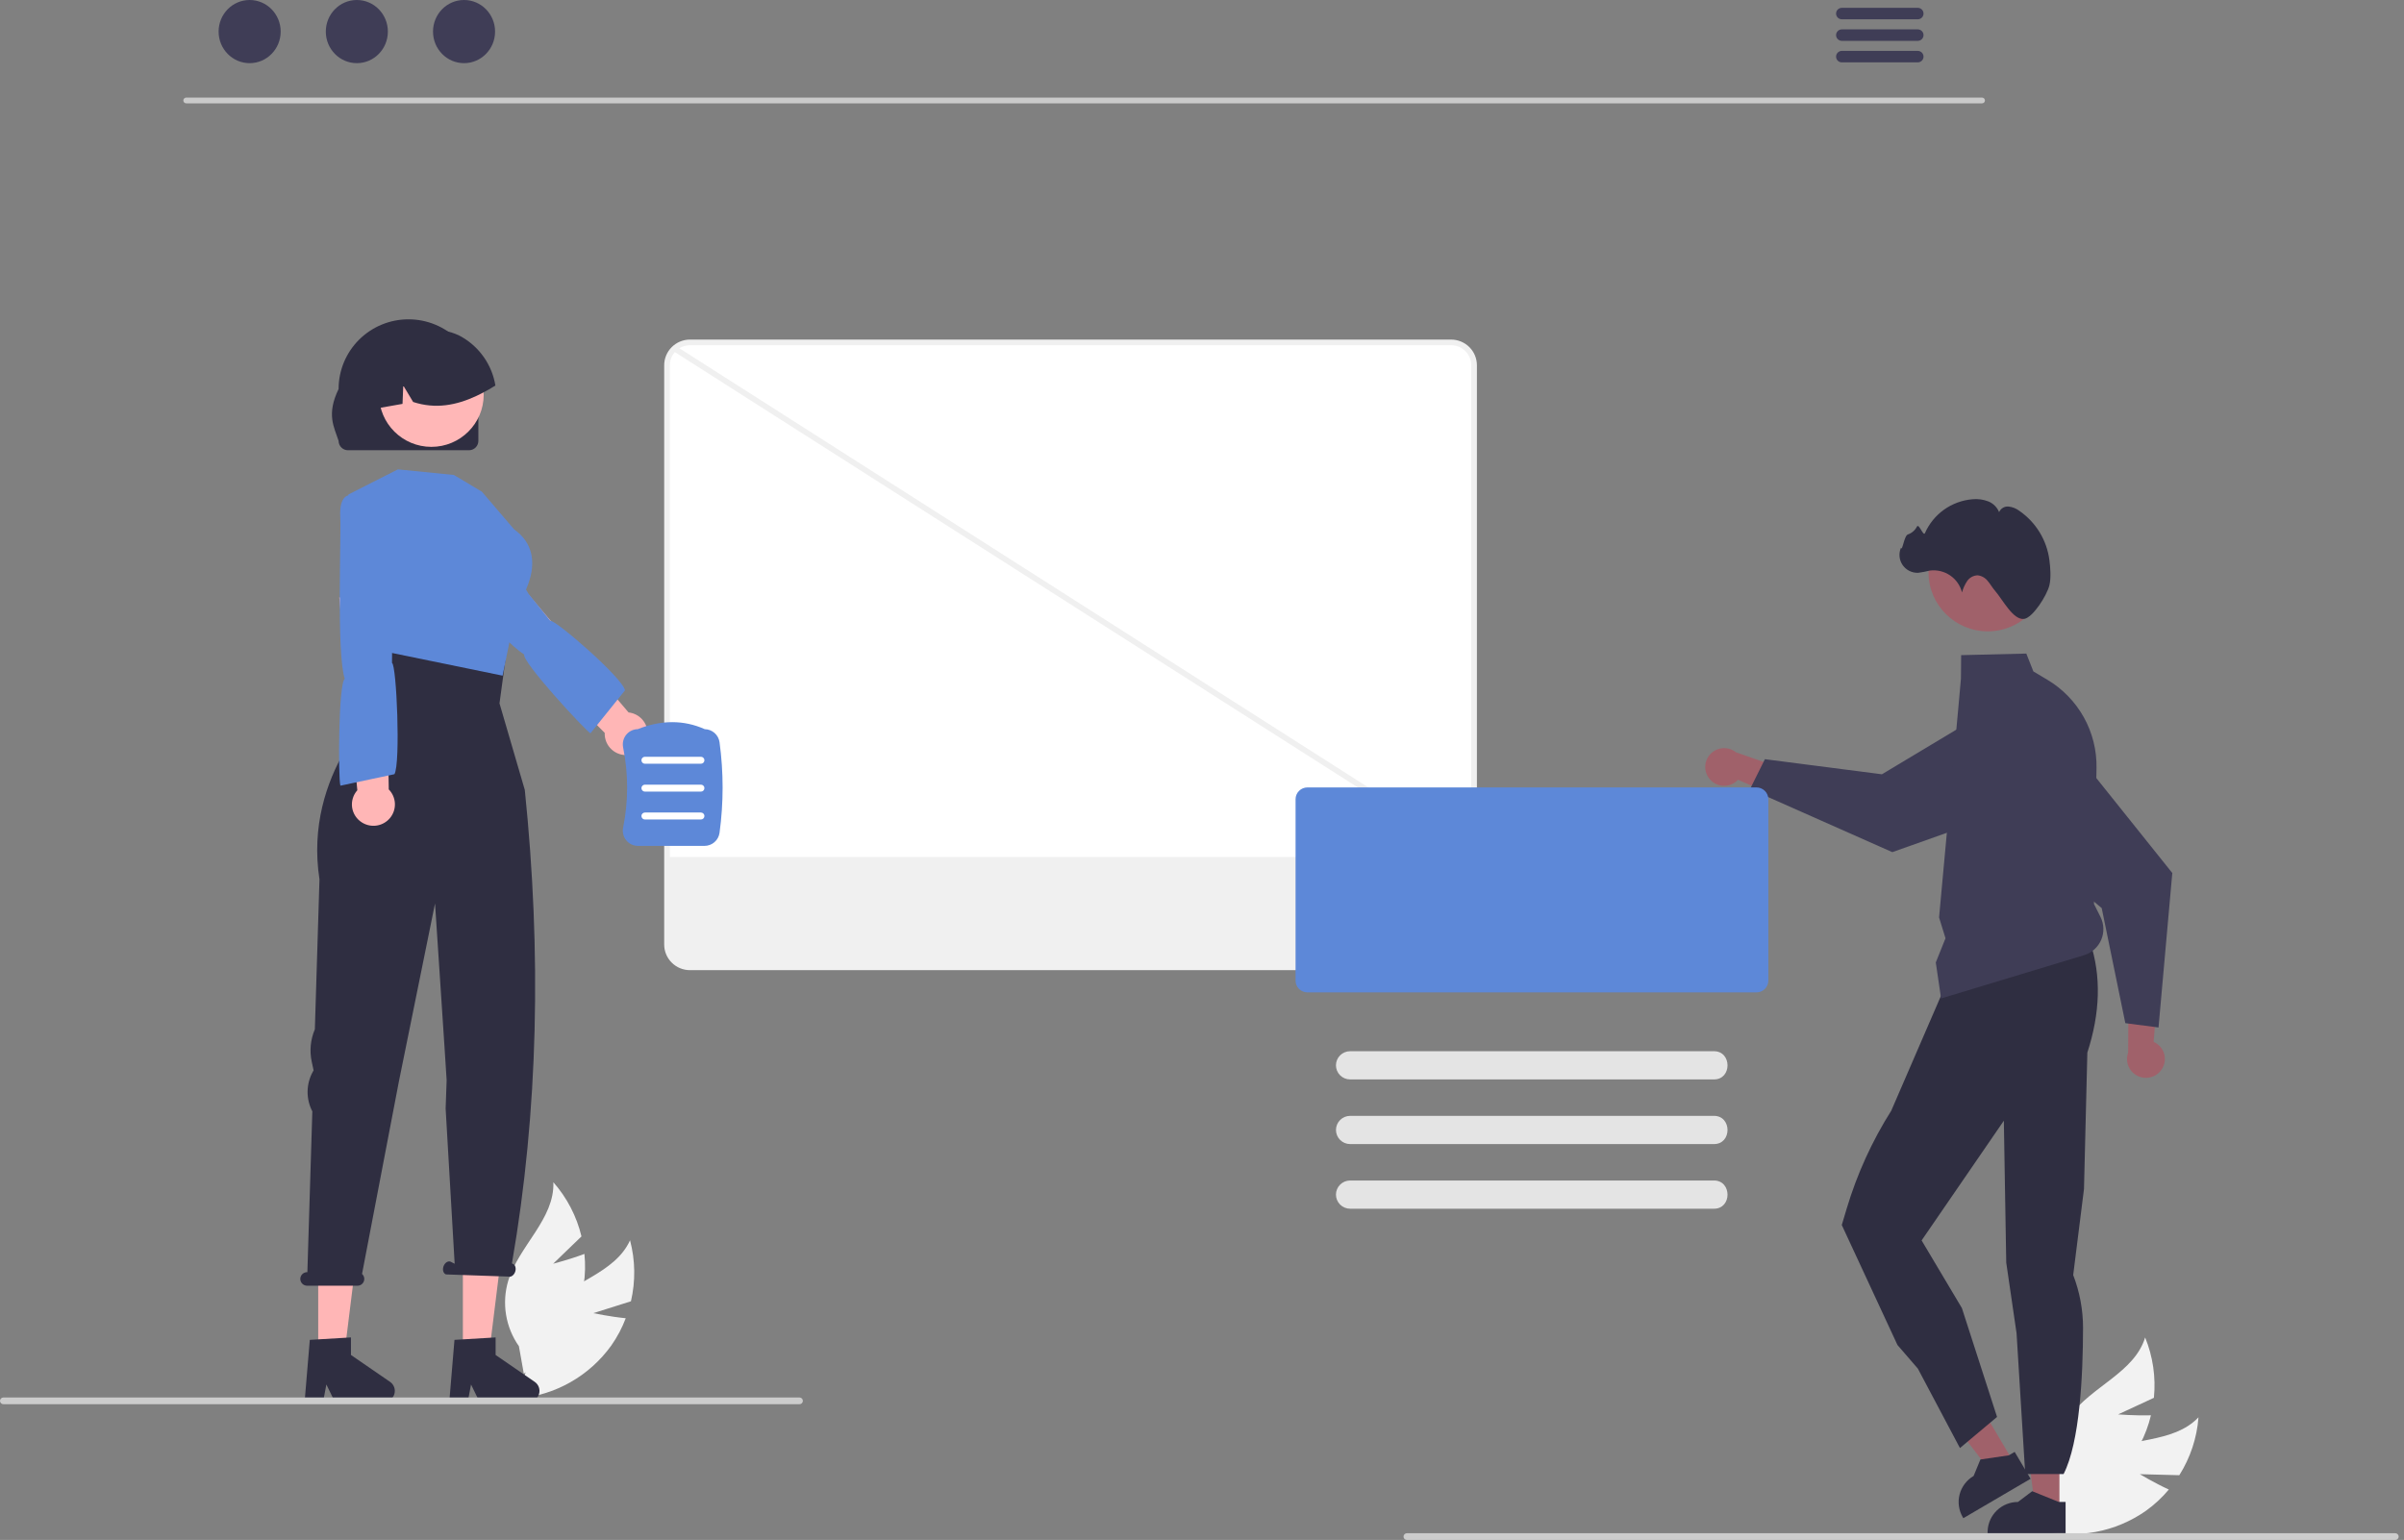 <svg xmlns="http://www.w3.org/2000/svg" width="206" height="132" viewBox="0 0 206 132" fill="none"><rect x="0" y="0" width="206" height="132" fill="#808080" stroke="none"/><g clip-path="url(#clip0_469_4164)"><path d="M183.366 126.363L186.746 126.451C187.692 124.955 188.256 123.251 188.39 121.487C186.225 123.774 182.404 123.2 179.607 124.656C178.738 125.117 177.985 125.767 177.402 126.558C176.82 127.348 176.423 128.259 176.242 129.223L174.849 131.166C176.389 131.555 177.996 131.607 179.559 131.318C181.122 131.029 182.603 130.406 183.9 129.491C184.623 128.971 185.277 128.363 185.847 127.68C184.594 127.103 183.366 126.363 183.366 126.363Z" fill="#F2F2F2"></path><path d="M181.504 121.238L184.569 119.816C184.745 118.056 184.487 116.28 183.818 114.643C182.903 117.651 179.227 118.834 177.375 121.38C176.804 122.179 176.421 123.095 176.253 124.061C176.086 125.028 176.139 126.019 176.409 126.962L176.032 129.32C177.585 128.984 179.046 128.317 180.315 127.364C181.585 126.411 182.631 125.195 183.383 123.801C183.797 123.014 184.11 122.179 184.315 121.315C182.934 121.355 181.504 121.238 181.504 121.238Z" fill="#F2F2F2"></path><path d="M176.474 129.419H174.401L173.415 121.456H176.474L176.474 129.419Z" fill="#A0616A"></path><path d="M176.418 128.744L174.206 127.849L174.141 127.822L172.92 128.744C172.249 128.744 171.605 129.001 171.121 129.463C170.637 129.925 170.35 130.555 170.321 131.222C170.318 131.258 170.318 131.297 170.318 131.335V131.42H177.002V128.744L176.418 128.744Z" fill="#2F2E41"></path><path d="M172.526 125.301L170.739 126.348L165.834 119.983L168.471 118.438L172.526 125.301Z" fill="#A0616A"></path><path d="M173.76 126.35L173.517 125.938L172.639 124.452L172.182 124.72L172.135 124.747L169.772 125.094L169.702 125.104L169.12 126.515C168.825 126.688 168.568 126.916 168.362 127.188C168.156 127.459 168.006 127.769 167.92 128.098C167.834 128.428 167.815 128.771 167.862 129.108C167.909 129.445 168.023 129.769 168.196 130.063L168.24 130.134L174.001 126.758L173.76 126.35Z" fill="#2F2E41"></path><path d="M179.099 80.736C180.071 83.656 179.968 86.825 178.866 90.226L178.578 101.917L177.653 109.292C178.211 110.737 178.497 112.272 178.497 113.82C178.493 117.878 178.219 123.643 176.83 126.351H173.543L172.801 114.291L171.916 108.228L171.806 101.73L171.711 96.063L168.137 101.268L164.664 106.326L168.116 112.125L171.128 121.456L167.949 124.122L164.342 117.313L162.595 115.291L157.823 105.005L158.252 103.572C159.135 100.623 160.418 97.807 162.064 95.203L166.81 84.233L179.099 80.736Z" fill="#2F2E41"></path><path d="M124.35 82.917H59.121C58.6 82.916 58.101 82.71 57.733 82.344C57.365 81.977 57.158 81.48 57.158 80.962V31.306C57.158 30.787 57.365 30.29 57.733 29.924C58.101 29.557 58.6 29.351 59.121 29.351H124.35C124.871 29.351 125.37 29.557 125.738 29.924C126.106 30.29 126.313 30.787 126.314 31.306V80.962C126.313 81.48 126.106 81.977 125.738 82.344C125.37 82.71 124.871 82.916 124.35 82.917Z" fill="white"></path><path d="M124.35 83.16H59.121C58.536 83.159 57.975 82.927 57.562 82.515C57.148 82.103 56.915 81.545 56.915 80.962V31.306C56.915 30.723 57.148 30.165 57.562 29.753C57.975 29.341 58.536 29.109 59.121 29.108H124.35C124.935 29.109 125.496 29.341 125.91 29.753C126.324 30.165 126.556 30.723 126.557 31.306V80.962C126.556 81.545 126.324 82.103 125.91 82.515C125.496 82.927 124.935 83.159 124.35 83.16ZM59.121 29.593C58.665 29.594 58.228 29.774 57.906 30.095C57.583 30.416 57.402 30.852 57.401 31.306V80.962C57.402 81.416 57.583 81.852 57.906 82.173C58.228 82.494 58.665 82.674 59.121 82.675H124.35C124.806 82.674 125.244 82.494 125.566 82.173C125.888 81.852 126.07 81.416 126.07 80.962V31.306C126.07 30.852 125.888 30.416 125.566 30.095C125.244 29.774 124.806 29.594 124.35 29.593H59.121Z" fill="#F0F0F0"></path><path d="M57.309 73.465V80.963C57.309 81.441 57.501 81.9 57.84 82.238C58.18 82.577 58.641 82.767 59.121 82.768H124.351C124.831 82.767 125.292 82.577 125.631 82.238C125.971 81.9 126.162 81.441 126.163 80.963V73.465H57.309Z" fill="#F0F0F0"></path><path d="M57.923 29.667L57.661 30.075L126.032 73.668L126.294 73.26L57.923 29.667Z" fill="#F0F0F0"></path><path d="M169.849 8.859H15.951C15.887 8.858 15.825 8.831 15.78 8.785C15.735 8.739 15.71 8.678 15.71 8.613C15.71 8.549 15.735 8.487 15.78 8.441C15.825 8.395 15.887 8.369 15.951 8.367H169.849C169.913 8.369 169.975 8.395 170.02 8.441C170.065 8.487 170.09 8.549 170.09 8.613C170.09 8.678 170.065 8.739 170.02 8.785C169.975 8.831 169.913 8.858 169.849 8.859Z" fill="#CACACA"></path><path d="M21.392 5.414C22.86 5.414 24.051 4.202 24.051 2.707C24.051 1.212 22.86 0 21.392 0C19.923 0 18.733 1.212 18.733 2.707C18.733 4.202 19.923 5.414 21.392 5.414Z" fill="#3F3D56"></path><path d="M30.578 5.414C32.046 5.414 33.237 4.202 33.237 2.707C33.237 1.212 32.046 0 30.578 0C29.109 0 27.919 1.212 27.919 2.707C27.919 4.202 29.109 5.414 30.578 5.414Z" fill="#3F3D56"></path><path d="M39.764 5.414C41.232 5.414 42.423 4.202 42.423 2.707C42.423 1.212 41.232 0 39.764 0C38.295 0 37.105 1.212 37.105 2.707C37.105 4.202 38.295 5.414 39.764 5.414Z" fill="#3F3D56"></path><path d="M164.344 0.671H157.819C157.689 0.673 157.566 0.726 157.476 0.818C157.385 0.91 157.334 1.034 157.334 1.163C157.334 1.292 157.385 1.415 157.476 1.507C157.566 1.599 157.689 1.652 157.819 1.655H164.344C164.473 1.652 164.596 1.599 164.687 1.507C164.778 1.415 164.828 1.292 164.828 1.163C164.828 1.034 164.778 0.91 164.687 0.818C164.596 0.726 164.473 0.673 164.344 0.671Z" fill="#3F3D56"></path><path d="M164.344 2.518H157.819C157.689 2.52 157.566 2.573 157.476 2.665C157.385 2.757 157.334 2.881 157.334 3.01C157.334 3.138 157.385 3.262 157.476 3.354C157.566 3.446 157.689 3.499 157.819 3.502H164.344C164.473 3.499 164.596 3.446 164.687 3.354C164.778 3.262 164.828 3.138 164.828 3.01C164.828 2.881 164.778 2.757 164.687 2.665C164.596 2.573 164.473 2.52 164.344 2.518Z" fill="#3F3D56"></path><path d="M164.344 4.362H157.819C157.689 4.365 157.566 4.418 157.476 4.51C157.385 4.602 157.334 4.726 157.334 4.854C157.334 4.983 157.385 5.107 157.476 5.199C157.566 5.291 157.689 5.344 157.819 5.346H164.344C164.473 5.344 164.596 5.291 164.687 5.199C164.778 5.107 164.828 4.983 164.828 4.854C164.828 4.726 164.778 4.602 164.687 4.51C164.596 4.418 164.473 4.365 164.344 4.362Z" fill="#3F3D56"></path><path d="M146.46 66.725C146.602 66.912 146.784 67.065 146.992 67.174C147.201 67.283 147.431 67.345 147.666 67.356C147.901 67.367 148.136 67.327 148.354 67.238C148.572 67.149 148.767 67.013 148.927 66.841L154.175 69.114L153.664 66.196L148.758 64.485C148.449 64.237 148.06 64.111 147.664 64.13C147.268 64.149 146.893 64.312 146.61 64.588C146.326 64.864 146.155 65.234 146.127 65.628C146.099 66.022 146.218 66.412 146.46 66.725Z" fill="#A0616A"></path><path d="M151.235 65.076L161.262 66.37L171.602 60.166C172.155 59.835 172.773 59.623 173.413 59.547C174.054 59.469 174.704 59.529 175.321 59.72C175.937 59.911 176.506 60.23 176.989 60.656C177.473 61.082 177.861 61.605 178.127 62.191C178.607 63.251 178.661 64.454 178.28 65.553C177.898 66.652 177.109 67.564 176.074 68.103L162.18 73.034L162.153 73.043L149.962 67.635L151.235 65.076Z" fill="#3F3D56"></path><path d="M165.878 82.501L166.711 80.426L166.16 78.642L167.793 60.861L168.035 58.166L168.051 56.157L173.636 56.022L174.241 57.553L175.44 58.267C176.746 59.047 177.824 60.157 178.563 61.483C179.302 62.81 179.678 64.307 179.652 65.824L179.435 77.488L179.993 78.598C180.144 78.9 180.228 79.23 180.239 79.567C180.25 79.904 180.188 80.239 180.057 80.55C179.926 80.86 179.728 81.139 179.479 81.367C179.229 81.594 178.933 81.765 178.61 81.868L166.333 85.584L165.878 82.501Z" fill="#3F3D56"></path><path d="M170.332 54.117C173.134 54.117 175.406 51.854 175.406 49.063C175.406 46.272 173.134 44.01 170.332 44.01C167.529 44.01 165.257 46.272 165.257 49.063C165.257 51.854 167.529 54.117 170.332 54.117Z" fill="#A0616A"></path><path d="M175.615 50.165C175.767 49.53 175.697 48.637 175.612 47.997C175.502 47.154 175.216 46.344 174.772 45.618C174.327 44.892 173.735 44.267 173.033 43.784C172.764 43.58 172.444 43.454 172.107 43.418C171.939 43.404 171.771 43.443 171.627 43.53C171.483 43.617 171.37 43.747 171.304 43.901C171.22 43.691 171.093 43.5 170.931 43.341C170.769 43.181 170.577 43.056 170.365 42.974C169.939 42.811 169.481 42.75 169.028 42.794C168.148 42.867 167.305 43.174 166.587 43.685C165.869 44.197 165.304 44.892 164.95 45.697C164.815 46.017 164.436 44.833 164.265 45.136C164.107 45.451 163.831 45.692 163.498 45.807C163.161 45.901 163.024 47.281 162.892 46.959C162.789 47.197 162.749 47.457 162.774 47.715C162.799 47.973 162.89 48.22 163.037 48.434C163.184 48.647 163.383 48.82 163.615 48.937C163.847 49.053 164.105 49.109 164.365 49.099C164.705 49.056 165.042 48.991 165.374 48.907C165.983 48.831 166.6 48.979 167.107 49.324C167.614 49.669 167.976 50.188 168.126 50.781C168.219 50.436 168.367 50.108 168.564 49.81C168.665 49.662 168.799 49.539 168.956 49.453C169.114 49.367 169.289 49.32 169.469 49.315C169.64 49.335 169.806 49.389 169.956 49.475C170.105 49.56 170.236 49.676 170.339 49.813C170.562 50.075 170.73 50.379 170.955 50.639C171.616 51.401 172.509 53.179 173.45 53.05C174.192 52.947 175.409 51.032 175.615 50.165Z" fill="#2F2E41"></path><path d="M185.236 91.666C185.367 91.472 185.454 91.251 185.49 91.019C185.526 90.787 185.51 90.55 185.444 90.325C185.379 90.1 185.264 89.892 185.109 89.716C184.953 89.54 184.761 89.399 184.546 89.305L185.002 83.623L182.396 85.051L182.362 90.228C182.227 90.599 182.234 91.007 182.38 91.374C182.527 91.74 182.804 92.041 183.158 92.218C183.512 92.396 183.919 92.437 184.302 92.336C184.685 92.234 185.018 91.996 185.236 91.666Z" fill="#A0616A"></path><path d="M182.121 87.703L180.096 77.838L170.85 70.11C170.355 69.697 169.954 69.184 169.673 68.605C169.392 68.026 169.237 67.395 169.219 66.752C169.2 66.11 169.319 65.47 169.566 64.877C169.814 64.283 170.185 63.748 170.655 63.307C171.506 62.511 172.631 62.069 173.799 62.072C174.967 62.075 176.089 62.522 176.937 63.322L186.128 74.811L186.146 74.833L184.965 88.072L182.121 87.703Z" fill="#3F3D56"></path><path d="M205.253 132H120.558C120.52 132 120.482 131.993 120.447 131.978C120.412 131.964 120.38 131.943 120.353 131.916C120.326 131.889 120.304 131.857 120.29 131.822C120.275 131.787 120.268 131.749 120.268 131.711C120.268 131.673 120.275 131.636 120.29 131.601C120.304 131.566 120.326 131.534 120.353 131.507C120.38 131.48 120.412 131.459 120.447 131.445C120.482 131.43 120.52 131.423 120.558 131.423H205.253C205.291 131.423 205.329 131.43 205.364 131.445C205.399 131.459 205.431 131.48 205.458 131.507C205.485 131.534 205.507 131.566 205.521 131.601C205.536 131.636 205.544 131.673 205.544 131.711C205.544 131.749 205.536 131.787 205.521 131.822C205.507 131.857 205.485 131.889 205.458 131.916C205.431 131.943 205.399 131.964 205.364 131.978C205.329 131.993 205.291 132 205.253 132Z" fill="#CCCCCC"></path><path d="M150.518 85.065H112.029C111.761 85.064 111.504 84.958 111.314 84.769C111.125 84.581 111.018 84.324 111.018 84.057V68.505C111.018 68.237 111.125 67.981 111.314 67.793C111.504 67.604 111.761 67.497 112.029 67.497H150.518C150.786 67.497 151.043 67.604 151.233 67.793C151.423 67.981 151.529 68.237 151.53 68.505V84.057C151.529 84.324 151.423 84.581 151.233 84.769C151.043 84.958 150.786 85.064 150.518 85.065Z" fill="#5D88D8"></path><path d="M146.853 92.525H115.694C115.535 92.526 115.377 92.495 115.229 92.434C115.082 92.373 114.948 92.284 114.835 92.172C114.722 92.06 114.632 91.926 114.571 91.78C114.51 91.633 114.479 91.475 114.479 91.317C114.479 91.158 114.51 91 114.571 90.853C114.632 90.707 114.722 90.573 114.835 90.461C114.948 90.349 115.082 90.26 115.229 90.199C115.377 90.138 115.535 90.107 115.694 90.108H146.853C148.419 90.086 148.434 92.547 146.853 92.525Z" fill="#E4E4E4"></path><path d="M146.853 98.067H115.694C115.372 98.067 115.063 97.939 114.836 97.713C114.608 97.486 114.48 97.178 114.48 96.858C114.48 96.537 114.608 96.229 114.836 96.003C115.063 95.776 115.372 95.649 115.694 95.649H146.853C148.419 95.627 148.434 98.088 146.853 98.067Z" fill="#E4E4E4"></path><path d="M146.853 103.608H115.694C115.535 103.608 115.377 103.577 115.229 103.516C115.082 103.455 114.948 103.366 114.835 103.254C114.722 103.142 114.632 103.008 114.571 102.862C114.51 102.715 114.479 102.557 114.479 102.399C114.479 102.24 114.51 102.082 114.571 101.936C114.632 101.789 114.722 101.655 114.835 101.543C114.948 101.431 115.082 101.342 115.229 101.281C115.377 101.22 115.535 101.189 115.694 101.19H146.853C148.419 101.168 148.434 103.63 146.853 103.608Z" fill="#E4E4E4"></path><path d="M50.843 112.56L54.066 111.542C54.467 109.82 54.441 108.025 53.988 106.315C52.693 109.182 48.895 109.885 46.73 112.173C46.061 112.892 45.562 113.752 45.272 114.689C44.981 115.625 44.906 116.615 45.052 117.585L44.373 119.876C45.957 119.741 47.493 119.266 48.874 118.483C50.256 117.701 51.45 116.629 52.376 115.342C52.888 114.615 53.306 113.827 53.62 112.996C52.246 112.859 50.843 112.56 50.843 112.56Z" fill="#F2F2F2"></path><path d="M47.399 108.324L49.827 105.981C49.416 104.261 48.588 102.667 47.417 101.338C47.542 104.479 44.457 106.795 43.544 109.804C43.267 110.745 43.206 111.736 43.365 112.704C43.525 113.671 43.901 114.591 44.466 115.394L44.885 117.745C46.242 116.921 47.403 115.814 48.289 114.5C49.175 113.186 49.765 111.696 50.017 110.133C50.15 109.255 50.171 108.364 50.08 107.481C48.789 107.968 47.399 108.324 47.399 108.324Z" fill="#F2F2F2"></path><path d="M53.892 64.708C53.626 64.743 53.356 64.72 53.101 64.641C52.846 64.561 52.611 64.426 52.413 64.246C52.216 64.067 52.06 63.846 51.957 63.6C51.855 63.353 51.808 63.088 51.819 62.822L40.113 50.993L43.381 48.727L53.86 61.067C54.308 61.116 54.722 61.327 55.025 61.66C55.327 61.993 55.496 62.425 55.5 62.873C55.504 63.322 55.342 63.757 55.046 64.095C54.749 64.433 54.339 64.651 53.892 64.708Z" fill="#FFB6B6"></path><path d="M36.512 45.877C36.512 45.877 35.683 46.372 37.063 47.88C38.169 49.087 42.993 54.892 44.919 56.104C44.709 56.708 50.035 62.489 50.595 62.857L53.555 59.178C53.386 58.123 47.561 53.087 47.16 53.215L45.302 50.916L41.094 43.886L37.106 45.508L36.512 45.877Z" fill="#5D88D8"></path><path d="M27.267 116.356H29.474L30.524 107.879H27.267L27.267 116.356Z" fill="#FFB6B6"></path><path d="M26.547 114.85L30.073 114.641V116.145L33.425 118.45C33.59 118.564 33.715 118.728 33.781 118.917C33.846 119.107 33.849 119.312 33.79 119.503C33.73 119.695 33.61 119.862 33.448 119.981C33.286 120.099 33.09 120.163 32.889 120.163H28.691L27.968 118.675L27.685 120.163H26.102L26.547 114.85Z" fill="#2F2E41"></path><path d="M39.664 116.356H41.87L42.92 107.879H39.664V116.356Z" fill="#FFB6B6"></path><path d="M38.944 114.85L42.469 114.641V116.145L45.821 118.45C45.987 118.564 46.112 118.728 46.177 118.917C46.243 119.107 46.246 119.312 46.186 119.503C46.126 119.695 46.007 119.862 45.844 119.981C45.682 120.099 45.486 120.163 45.285 120.163H41.088L40.364 118.675L40.082 120.163H38.499L38.944 114.85Z" fill="#2F2E41"></path><path d="M26.315 109.046H26.339L26.764 95.263C26.489 94.735 26.35 94.148 26.358 93.554C26.366 92.959 26.522 92.376 26.811 91.857L26.872 91.747L26.715 91.02C26.512 90.085 26.605 89.111 26.98 88.231L27.376 75.374C25.962 66.244 32.703 60.29 32.703 60.29L31.471 55.129L43.667 53.935L42.802 60.29L44.97 67.709C46.403 81.615 46.143 95.166 43.869 108.295L43.931 108.327C44.154 108.403 44.25 108.711 44.145 109.015C44.039 109.318 43.773 109.501 43.55 109.425L38.217 109.24C37.993 109.163 37.898 108.855 38.003 108.552C38.108 108.249 38.374 108.065 38.597 108.142L38.96 108.324L38.187 95.024L38.273 92.594L38.096 89.838L37.278 77.441L34.184 92.686L31.023 109.199C31.11 109.278 31.172 109.381 31.199 109.495C31.226 109.609 31.218 109.729 31.175 109.838C31.133 109.947 31.058 110.041 30.961 110.107C30.864 110.173 30.749 110.208 30.631 110.208H26.315C26.161 110.207 26.013 110.146 25.904 110.037C25.795 109.928 25.733 109.781 25.733 109.627C25.733 109.473 25.795 109.325 25.904 109.217C26.013 109.108 26.161 109.046 26.315 109.046Z" fill="#2F2E41"></path><path d="M41.292 42.145L38.893 40.712L34.096 40.234L29.856 42.385L29.899 48.953L32.589 55.766L43.068 57.916L44.29 51.929C44.29 51.929 47.408 47.759 44.05 45.37L41.292 42.145Z" fill="#5D88D8"></path><path d="M31.025 70.506C30.797 70.366 30.603 70.178 30.456 69.955C30.308 69.733 30.212 69.481 30.173 69.217C30.135 68.953 30.155 68.684 30.232 68.429C30.308 68.174 30.441 67.938 30.619 67.739L29.072 51.203L33.042 51.508L33.314 67.667C33.63 67.987 33.817 68.412 33.839 68.86C33.861 69.308 33.718 69.749 33.436 70.099C33.154 70.449 32.752 70.684 32.308 70.759C31.864 70.834 31.407 70.744 31.025 70.506Z" fill="#FFB6B6"></path><path d="M30.003 42.45C30.003 42.45 29.046 42.311 29.157 44.349C29.246 45.98 28.824 56.036 29.545 58.188C28.998 58.523 28.969 66.708 29.169 67.346L33.799 66.363C34.338 65.44 33.983 56.978 33.591 56.824L33.614 53.873L34.638 44.147L30.697 42.539L30.003 42.45Z" fill="#5D88D8"></path><path d="M53.668 72.036C53.544 71.885 53.455 71.709 53.408 71.52C53.361 71.331 53.357 71.134 53.396 70.943C53.854 68.673 53.854 66.335 53.396 64.066C53.357 63.875 53.361 63.678 53.408 63.488C53.455 63.299 53.544 63.123 53.668 62.972C53.787 62.827 53.936 62.71 54.105 62.629C54.275 62.548 54.46 62.504 54.648 62.502C56.665 61.701 58.596 61.701 60.39 62.502C60.7 62.507 60.998 62.623 61.23 62.827C61.462 63.031 61.614 63.311 61.657 63.617C62.009 66.197 62.009 68.812 61.657 71.392C61.613 71.701 61.458 71.984 61.222 72.189C60.985 72.394 60.682 72.506 60.368 72.507H54.667C54.476 72.507 54.287 72.465 54.114 72.384C53.941 72.302 53.789 72.183 53.668 72.036Z" fill="#5D88D8"></path><path d="M55.264 65.466H60.063C60.142 65.465 60.218 65.434 60.274 65.378C60.33 65.322 60.362 65.246 60.362 65.167C60.362 65.088 60.33 65.012 60.274 64.956C60.218 64.9 60.142 64.868 60.063 64.868H55.264C55.185 64.868 55.108 64.9 55.052 64.956C54.996 65.012 54.964 65.088 54.964 65.167C54.964 65.246 54.996 65.322 55.052 65.378C55.108 65.434 55.185 65.466 55.264 65.466Z" fill="white"></path><path d="M55.264 67.855H60.063C60.142 67.855 60.218 67.823 60.275 67.767C60.331 67.711 60.362 67.636 60.362 67.556C60.362 67.477 60.331 67.402 60.275 67.346C60.218 67.29 60.142 67.258 60.063 67.258H55.264C55.185 67.258 55.109 67.29 55.053 67.346C54.997 67.402 54.965 67.477 54.965 67.556C54.965 67.636 54.997 67.711 55.053 67.767C55.109 67.823 55.185 67.855 55.264 67.855Z" fill="white"></path><path d="M55.264 70.245H60.063C60.142 70.245 60.219 70.213 60.275 70.157C60.331 70.101 60.363 70.025 60.363 69.946C60.363 69.867 60.331 69.791 60.275 69.735C60.219 69.679 60.142 69.647 60.063 69.647H55.264C55.185 69.647 55.108 69.679 55.052 69.735C54.996 69.791 54.964 69.867 54.964 69.946C54.964 70.025 54.996 70.101 55.052 70.157C55.108 70.213 55.185 70.245 55.264 70.245Z" fill="white"></path><path d="M68.797 120.077C68.797 120.115 68.79 120.153 68.776 120.188C68.761 120.223 68.74 120.255 68.713 120.282C68.686 120.309 68.654 120.33 68.619 120.344C68.584 120.359 68.546 120.366 68.508 120.366H0.29C0.213 120.366 0.139 120.336 0.085 120.281C0.031 120.227 0 120.154 0 120.077C0 120.001 0.031 119.928 0.085 119.874C0.139 119.819 0.213 119.789 0.29 119.789H68.508C68.546 119.789 68.584 119.796 68.619 119.811C68.654 119.825 68.686 119.846 68.713 119.873C68.74 119.9 68.761 119.932 68.776 119.967C68.79 120.002 68.797 120.04 68.797 120.077Z" fill="#CCCCCC"></path><path d="M40.991 37.793V33.342C40.992 32.559 40.838 31.783 40.538 31.059C40.237 30.334 39.797 29.676 39.241 29.122C38.685 28.567 38.025 28.127 37.299 27.827C36.572 27.526 35.793 27.372 35.007 27.371C34.22 27.371 33.441 27.524 32.714 27.824C31.987 28.123 31.326 28.563 30.77 29.116C30.213 29.67 29.772 30.328 29.471 31.052C29.17 31.775 29.015 32.551 29.015 33.335V33.342C27.959 35.532 28.619 36.574 29.015 37.793C29.015 38.005 29.1 38.208 29.25 38.358C29.401 38.509 29.605 38.593 29.819 38.593H40.187C40.4 38.593 40.604 38.509 40.755 38.359C40.906 38.209 40.991 38.005 40.991 37.793Z" fill="#2F2E41"></path><path d="M36.966 38.304C39.441 38.304 41.448 36.305 41.448 33.84C41.448 31.375 39.441 29.376 36.966 29.376C34.49 29.376 32.483 31.375 32.483 33.84C32.483 36.305 34.49 38.304 36.966 38.304Z" fill="#FFB7B7"></path><path d="M32.275 35.011C32.316 35.004 32.356 34.996 32.397 34.989C33.096 34.866 33.795 34.744 34.492 34.619L34.556 33.045L35.401 34.455C37.328 35.091 39.13 34.731 40.826 33.937C41.385 33.673 41.928 33.375 42.451 33.045C42.308 32.175 41.972 31.347 41.467 30.623C40.962 29.898 40.301 29.296 39.532 28.859C39.468 28.823 39.406 28.791 39.342 28.759L39.341 28.759L39.34 28.758L39.34 28.757L39.34 28.756C39.23 28.705 39.119 28.656 39.008 28.612C38.138 28.273 37.188 28.187 36.271 28.364C35.354 28.541 34.505 28.974 33.825 29.613C32.457 30.914 31.841 33.062 32.275 35.011Z" fill="#2F2E41"></path></g><defs><clipPath id="clip0_469_4164"><rect width="205.543" height="132" fill="white"></rect></clipPath></defs></svg>